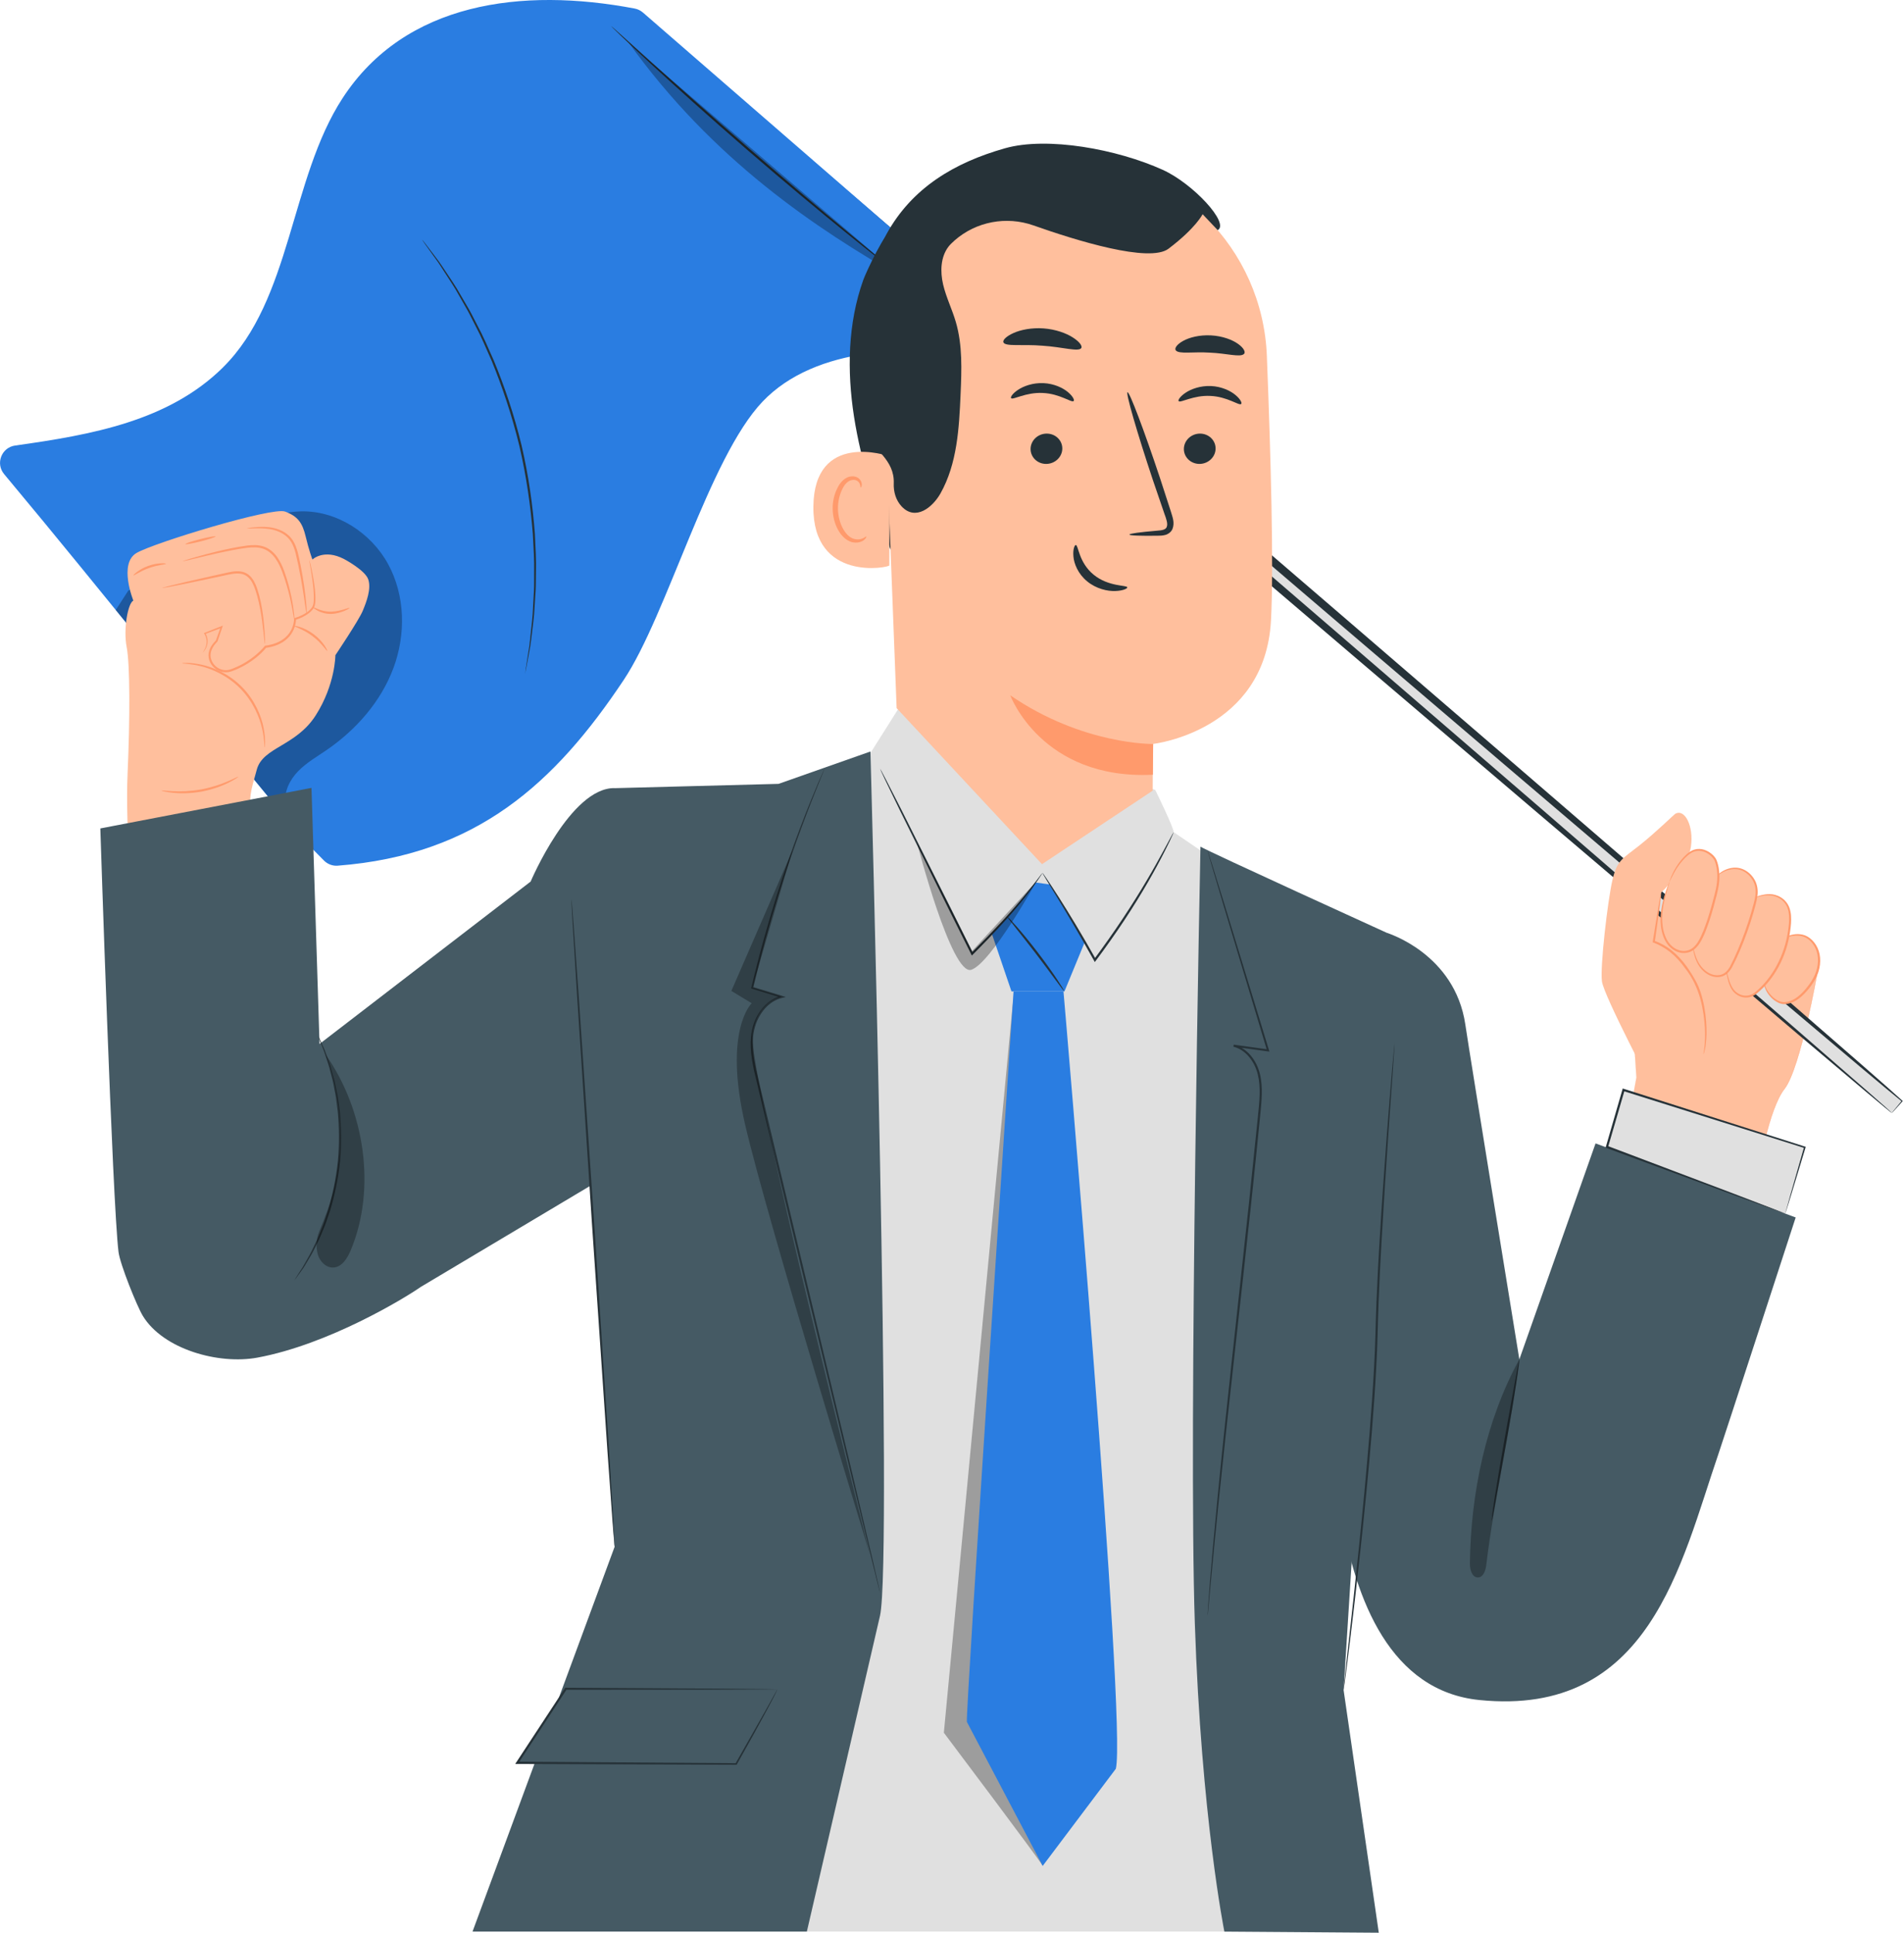 <?xml version="1.0" encoding="UTF-8"?> <svg xmlns="http://www.w3.org/2000/svg" width="133" height="135" viewBox="0 0 133 135" fill="none"><path d="M70.787 69.36C70.787 69.402 71.582 69.423 72.557 69.405C73.534 69.387 74.326 69.336 74.326 69.293C74.326 69.251 73.534 69.23 72.554 69.248C71.576 69.266 70.784 69.317 70.787 69.36Z" fill="#263238"></path><path d="M126.939 67.991C126.939 67.991 125.764 74.649 124.651 76.06C123.537 77.475 122.814 81.879 122.814 81.879L113.7 78.605L114.31 75.264L113.755 66.834C113.755 66.834 116.872 61.639 116.753 61.818C116.632 61.993 126.936 67.991 126.936 67.991H126.939Z" fill="#FFBF9D"></path><path d="M122.821 81.892V81.883C122.83 81.837 123.555 77.463 124.657 76.067C125.234 75.334 125.825 73.177 126.22 71.499C126.648 69.678 126.945 68.009 126.945 67.994V67.988H126.942C126.918 67.973 124.362 66.486 121.843 64.989C117.439 62.375 116.766 61.885 116.763 61.827C116.763 61.827 116.763 61.818 116.763 61.815C116.757 61.812 116.754 61.815 116.75 61.821C116.75 61.821 116.75 61.824 116.75 61.827C116.617 62.072 113.785 66.789 113.755 66.837V66.84L114.31 75.27L113.697 78.617H113.703L122.827 81.898L122.821 81.892ZM126.93 67.994C126.891 68.212 125.731 74.676 124.642 76.058C124.065 76.791 123.598 78.332 123.303 79.502C123.003 80.704 122.824 81.764 122.805 81.874L113.706 78.605L114.316 75.27L113.761 66.84C113.794 66.783 114.535 65.55 115.263 64.332C115.7 63.605 116.046 63.023 116.295 62.605C116.444 62.357 116.556 62.166 116.635 62.036C116.702 61.924 116.735 61.866 116.75 61.839C117.042 62.239 126.457 67.722 126.927 67.997L126.93 67.994Z" fill="#FF9A6C"></path><path d="M96.922 65.18C96.922 65.18 101.63 66.621 102.358 71.568C102.695 73.855 106.131 94.953 106.131 94.953L111.454 79.868L125.434 85.041C125.434 85.041 120.344 100.671 120.028 101.589C117.412 109.21 115.236 119.948 103.344 118.749C90.974 117.504 93.298 93.517 93.298 93.517L96.925 65.18H96.922Z" fill="#455A64"></path><path d="M48.685 4.72L132.868 76.909L132.15 77.743L47.967 5.554L48.685 4.72Z" fill="#E0E0E0"></path><path d="M132.151 77.744C132.151 77.744 132.114 77.702 132.041 77.635C131.968 77.569 131.859 77.469 131.717 77.341C131.428 77.087 131 76.711 130.442 76.218C129.322 75.242 127.671 73.806 125.546 71.959C121.3 68.287 115.157 62.974 107.56 56.404C92.376 43.294 71.418 25.238 48.179 5.313L48.212 5.77C48.437 5.51 48.683 5.225 48.925 4.94H48.929L48.47 4.971C92.594 42.804 128.942 73.8 132.846 76.935V76.89C132.554 77.238 132.381 77.447 132.281 77.572C132.178 77.699 132.151 77.738 132.151 77.744C132.151 77.75 132.181 77.72 132.287 77.605C132.396 77.484 132.582 77.278 132.891 76.932L132.912 76.908L132.888 76.887C129.197 73.507 93.016 42.313 48.895 4.48L48.649 4.268L48.437 4.513H48.434C48.188 4.801 47.945 5.086 47.721 5.346L47.508 5.592L47.754 5.804C71.091 25.817 92.227 43.855 107.49 56.853C115.118 63.338 121.285 68.581 125.549 72.207C127.677 74.003 129.328 75.4 130.448 76.345C131.006 76.811 131.431 77.166 131.72 77.405C132.005 77.641 132.151 77.756 132.151 77.744Z" fill="#263238"></path><path d="M117.009 56.853C116.921 56.907 115.691 58.122 114.508 59.061C113.324 59.997 112.957 60.07 112.629 61.493C112.301 62.917 111.764 67.521 111.9 68.548C112.037 69.578 115.561 76.254 115.561 76.254C115.561 76.254 118.918 77.478 119.148 73.031C119.379 68.581 115.518 65.773 115.518 65.773L116.034 62.351C116.034 62.351 117.904 60.569 118.116 59.14C118.326 57.713 117.682 56.441 117.009 56.853Z" fill="#FFBF9D"></path><path d="M124.466 65.598C125.931 64.859 126.593 65.667 126.848 66.14C127.103 66.612 127.127 67.209 126.991 67.718C126.857 68.227 126.578 68.66 126.271 69.042C125.847 69.569 125.312 70.032 124.681 70.078C124.05 70.12 123.285 69.333 123.206 68.581" fill="#FFBF9D"></path><path d="M123.206 68.579C123.206 68.579 123.2 68.615 123.206 68.681C123.212 68.748 123.23 68.848 123.276 68.972C123.361 69.215 123.549 69.563 123.919 69.857C124.107 69.993 124.344 70.138 124.642 70.138C124.927 70.135 125.221 70.032 125.485 69.869C125.752 69.702 125.992 69.478 126.211 69.227C126.429 68.975 126.639 68.697 126.809 68.382C127.152 67.755 127.24 67.019 127.042 66.419C126.845 65.822 126.381 65.383 125.907 65.286C125.434 65.183 125.054 65.319 124.818 65.41C124.696 65.453 124.608 65.507 124.551 65.537C124.49 65.571 124.463 65.589 124.463 65.595C124.469 65.607 124.599 65.546 124.839 65.468C125.076 65.395 125.449 65.286 125.88 65.395C126.308 65.495 126.727 65.907 126.903 66.461C127.079 67.022 126.994 67.706 126.669 68.306C126.508 68.606 126.305 68.878 126.095 69.124C125.883 69.369 125.655 69.584 125.41 69.742C125.164 69.899 124.894 69.996 124.642 70.005C124.393 70.011 124.165 69.89 123.986 69.766C123.628 69.499 123.431 69.175 123.33 68.948C123.23 68.715 123.218 68.572 123.203 68.575L123.206 68.579Z" fill="#FF9A6C"></path><path d="M122.547 62.699C122.951 62.563 123.37 62.454 123.795 62.514C124.22 62.575 124.657 62.838 124.872 63.287C125.058 63.668 125.061 64.123 125.027 64.544C124.872 66.498 123.971 68.297 122.632 69.372C122.25 69.678 121.731 69.705 121.318 69.402C121.051 69.205 120.79 68.927 120.584 67.751" fill="#FFBF9D"></path><path d="M120.584 67.755C120.584 67.755 120.584 67.8 120.593 67.885C120.602 67.97 120.623 68.094 120.657 68.251C120.69 68.409 120.736 68.603 120.824 68.821C120.906 69.033 121.048 69.287 121.297 69.457C121.537 69.636 121.892 69.739 122.244 69.645C122.417 69.599 122.59 69.508 122.73 69.384C122.872 69.269 123.012 69.142 123.148 69.009C123.695 68.463 124.18 67.751 124.526 66.934C124.878 66.116 125.048 65.277 125.106 64.51C125.133 64.129 125.118 63.747 124.997 63.414C124.878 63.078 124.639 62.823 124.381 62.672C124.123 62.517 123.85 62.46 123.616 62.457C123.379 62.454 123.182 62.493 123.024 62.532C122.866 62.572 122.748 62.614 122.669 62.645C122.59 62.675 122.548 62.696 122.551 62.699C122.554 62.711 122.727 62.654 123.039 62.59C123.343 62.532 123.844 62.46 124.326 62.763C124.56 62.911 124.772 63.144 124.875 63.453C124.982 63.762 124.991 64.123 124.963 64.495C124.9 65.246 124.73 66.067 124.384 66.867C124.044 67.667 123.573 68.363 123.045 68.903C122.912 69.036 122.778 69.16 122.642 69.275C122.511 69.393 122.365 69.472 122.211 69.514C121.901 69.602 121.585 69.52 121.364 69.363C121.13 69.209 120.997 68.987 120.906 68.784C120.814 68.579 120.76 68.391 120.717 68.236C120.635 67.927 120.599 67.751 120.587 67.755H120.584Z" fill="#FF9A6C"></path><path d="M119.886 61.215C120.326 60.809 120.899 60.563 121.473 60.682C122.047 60.8 122.59 61.339 122.69 62.017C122.751 62.42 122.657 62.817 122.557 63.196C122.186 64.589 121.698 65.928 121.097 67.188C120.948 67.497 120.787 67.815 120.532 68.003C120.125 68.309 119.549 68.209 119.124 67.873C118.699 67.536 118.411 67.049 118.235 66.058" fill="#FFBF9D"></path><path d="M118.238 66.058C118.238 66.058 118.238 66.107 118.247 66.198C118.259 66.288 118.283 66.422 118.323 66.591C118.365 66.761 118.423 66.967 118.529 67.194C118.635 67.421 118.796 67.667 119.039 67.876C119.279 68.082 119.612 68.26 120.004 68.251C120.198 68.248 120.399 68.185 120.568 68.063C120.738 67.939 120.866 67.77 120.972 67.588C121.364 66.855 121.713 66.025 122.034 65.131C122.195 64.686 122.335 64.244 122.462 63.814C122.581 63.383 122.711 62.972 122.763 62.553C122.817 62.136 122.733 61.712 122.529 61.393C122.329 61.072 122.047 60.839 121.749 60.715C121.449 60.588 121.145 60.588 120.899 60.636C120.65 60.685 120.453 60.782 120.301 60.872C120.153 60.963 120.046 61.051 119.98 61.115C119.913 61.178 119.883 61.215 119.886 61.218C119.895 61.23 120.034 61.09 120.335 60.927C120.487 60.848 120.681 60.763 120.918 60.724C121.151 60.685 121.437 60.697 121.707 60.818C121.977 60.939 122.238 61.16 122.42 61.463C122.602 61.763 122.678 62.145 122.62 62.541C122.569 62.935 122.435 63.35 122.317 63.774C122.189 64.201 122.05 64.638 121.889 65.08C121.57 65.964 121.221 66.8 120.848 67.515C120.748 67.688 120.632 67.842 120.49 67.951C120.344 68.057 120.174 68.115 120.001 68.121C119.655 68.136 119.339 67.982 119.112 67.791C118.641 67.403 118.483 66.897 118.38 66.576C118.283 66.246 118.247 66.055 118.235 66.058H118.238Z" fill="#FF9A6C"></path><path d="M116.62 61.605C116.362 62.308 116.14 63.041 116.068 63.799C115.998 64.556 116.116 65.362 116.532 65.916C116.948 66.47 117.694 66.697 118.247 66.304C118.59 66.058 118.811 65.628 118.993 65.201C119.33 64.398 119.57 63.55 119.792 62.696C119.904 62.263 120.016 61.821 120.028 61.372C120.04 60.924 119.998 60.497 119.837 60.106C119.673 59.703 118.814 59.016 118.022 59.585C118.022 59.585 117.142 60.185 116.62 61.608V61.605Z" fill="#FFBF9D"></path><path d="M116.62 61.605C116.62 61.605 116.717 61.375 116.929 60.985C117.036 60.791 117.178 60.557 117.373 60.309C117.567 60.067 117.807 59.782 118.134 59.579C118.459 59.37 118.93 59.376 119.309 59.631C119.494 59.752 119.679 59.921 119.773 60.124C119.864 60.349 119.919 60.597 119.943 60.854C119.995 61.372 119.922 61.917 119.773 62.469C119.631 63.023 119.476 63.599 119.288 64.177C119.093 64.75 118.899 65.319 118.605 65.798C118.456 66.031 118.265 66.237 118.028 66.34C117.791 66.446 117.524 66.452 117.288 66.373C116.796 66.225 116.477 65.801 116.316 65.377C116.149 64.95 116.107 64.51 116.107 64.117C116.125 63.326 116.307 62.696 116.426 62.269C116.486 62.069 116.535 61.905 116.574 61.778C116.608 61.666 116.626 61.605 116.62 61.602C116.614 61.602 116.589 61.657 116.544 61.766C116.498 61.875 116.438 62.039 116.365 62.251C116.228 62.675 116.028 63.302 115.995 64.114C115.985 64.516 116.022 64.968 116.192 65.422C116.277 65.649 116.398 65.871 116.571 66.07C116.747 66.264 116.975 66.428 117.242 66.51C117.506 66.597 117.816 66.594 118.089 66.473C118.365 66.352 118.574 66.122 118.735 65.876C119.048 65.371 119.239 64.801 119.436 64.223C119.625 63.638 119.779 63.062 119.922 62.502C119.992 62.22 120.053 61.942 120.083 61.66C120.113 61.378 120.11 61.103 120.083 60.833C120.056 60.563 119.998 60.303 119.898 60.064C119.779 59.812 119.582 59.643 119.376 59.512C119.169 59.382 118.933 59.303 118.702 59.3C118.471 59.294 118.25 59.364 118.074 59.476C117.725 59.706 117.494 59.994 117.3 60.248C117.108 60.506 116.972 60.748 116.872 60.948C116.772 61.148 116.708 61.312 116.668 61.424C116.629 61.536 116.611 61.593 116.617 61.596L116.62 61.605Z" fill="#FF9A6C"></path><path d="M116.034 62.351C116.034 62.351 116.007 62.435 115.976 62.596C115.943 62.781 115.901 63.011 115.852 63.293C115.749 63.92 115.612 64.765 115.451 65.764L115.442 65.819L115.497 65.84C115.895 65.989 116.301 66.21 116.675 66.513C117.051 66.812 117.391 67.191 117.697 67.615C118.805 69.012 119.012 70.653 119.09 71.783C119.121 72.356 119.097 72.819 119.06 73.14C119.027 73.458 118.975 73.631 118.993 73.634C118.999 73.634 119.015 73.595 119.039 73.513C119.066 73.431 119.093 73.31 119.124 73.149C119.178 72.828 119.221 72.359 119.203 71.78C119.182 71.202 119.112 70.511 118.924 69.763C118.826 69.39 118.705 69.002 118.508 68.624C118.31 68.254 118.086 67.885 117.828 67.521C117.515 67.088 117.163 66.7 116.775 66.391C116.386 66.079 115.961 65.855 115.549 65.707L115.594 65.783C115.734 64.78 115.852 63.932 115.94 63.302C115.973 63.02 116.004 62.787 116.025 62.599C116.043 62.435 116.049 62.348 116.04 62.348L116.034 62.351Z" fill="#FF9A6C"></path><path d="M104.194 106.242C104.194 106.242 104.24 106.087 104.298 105.803C104.355 105.488 104.431 105.085 104.522 104.597C104.71 103.549 104.962 102.153 105.242 100.611C105.518 99.054 105.758 97.642 105.915 96.615C105.994 96.103 106.055 95.689 106.091 95.401C106.128 95.113 106.143 94.952 106.134 94.952C106.122 94.952 106.088 95.107 106.031 95.392C105.973 95.707 105.897 96.109 105.806 96.597C105.618 97.645 105.366 99.042 105.087 100.583C104.811 102.14 104.571 103.552 104.413 104.579C104.334 105.091 104.273 105.506 104.237 105.793C104.201 106.081 104.185 106.242 104.194 106.242Z" fill="#263238"></path><path d="M124.708 84.772L126.074 80.14L113.412 76.13L112.252 80.116L124.708 84.772Z" fill="#E0E0E0"></path><path d="M124.709 84.772C124.709 84.772 124.687 84.76 124.645 84.742C124.596 84.723 124.536 84.699 124.463 84.669C124.293 84.602 124.059 84.511 123.762 84.396C123.142 84.16 122.262 83.824 121.161 83.4C118.945 82.561 115.846 81.388 112.28 80.04L112.325 80.134C112.693 78.871 113.084 77.532 113.485 76.151L113.385 76.206C113.485 76.236 113.591 76.272 113.7 76.306C118.584 77.841 122.982 79.226 126.056 80.192L126.02 80.125C125.613 81.558 125.282 82.709 125.051 83.515C124.942 83.909 124.854 84.218 124.794 84.442C124.766 84.542 124.745 84.623 124.727 84.684C124.712 84.739 124.705 84.769 124.705 84.772C124.705 84.772 124.715 84.751 124.733 84.699C124.751 84.639 124.775 84.563 124.806 84.469C124.872 84.251 124.967 83.948 125.085 83.563C125.331 82.754 125.683 81.594 126.12 80.159L126.135 80.107L126.083 80.092C123.015 79.114 118.62 77.711 113.743 76.157C113.633 76.124 113.527 76.088 113.427 76.057L113.351 76.033L113.33 76.112C112.929 77.493 112.541 78.835 112.177 80.098L112.158 80.168L112.225 80.192C115.822 81.522 118.948 82.676 121.182 83.503C122.28 83.906 123.164 84.227 123.78 84.451C124.074 84.557 124.305 84.639 124.472 84.699C124.545 84.723 124.602 84.745 124.648 84.76C124.687 84.772 124.705 84.778 124.705 84.778L124.709 84.772Z" fill="#263238"></path><g opacity="0.3"><path d="M106.131 94.95C103.791 99.217 102.732 104.337 102.677 109.201C102.671 109.625 102.817 110.195 103.241 110.186C103.624 110.177 103.776 109.692 103.821 109.313C104.367 104.721 105.588 99.545 106.131 94.953" fill="black"></path></g><path d="M15.564 25.674C20.368 20.943 20.256 12.501 23.931 6.855C28.302 0.145 36.466 -0.9 44.336 0.597C44.549 0.636 44.749 0.736 44.913 0.878L70.432 23.036C71.394 23.872 70.599 25.432 69.355 25.153C63.864 23.939 56.941 24.187 53.263 28.058C49.52 31.996 46.604 42.937 43.572 47.49C38.761 54.711 33.289 59.721 23.585 60.469C23.227 60.497 22.878 60.36 22.626 60.106L21.516 58.982C21.491 58.958 21.47 58.934 21.449 58.907C14.04 50.104 7.585 41.853 0.288 33.117C-0.328 32.381 0.106 31.254 1.059 31.121C6.392 30.372 11.767 29.418 15.567 25.674H15.564Z" fill="#2A7DE1"></path><path d="M36.679 47.029C36.679 47.029 36.688 47.002 36.7 46.951C36.712 46.887 36.73 46.808 36.749 46.711C36.791 46.49 36.849 46.181 36.922 45.794C36.958 45.594 36.997 45.37 37.043 45.127C37.082 44.882 37.107 44.615 37.146 44.331C37.21 43.758 37.313 43.107 37.343 42.38C37.368 42.016 37.392 41.638 37.416 41.241C37.438 40.844 37.428 40.432 37.438 40.005C37.465 39.151 37.407 38.239 37.362 37.279C37.219 35.361 36.934 33.262 36.43 31.099C35.908 28.94 35.219 26.938 34.484 25.16C34.093 24.281 33.735 23.439 33.325 22.688C33.125 22.309 32.949 21.937 32.751 21.591C32.551 21.249 32.36 20.919 32.175 20.607C31.823 19.971 31.437 19.434 31.122 18.953C30.961 18.714 30.815 18.486 30.672 18.287C30.524 18.09 30.387 17.911 30.266 17.747C30.026 17.432 29.835 17.184 29.698 17.002C29.637 16.923 29.586 16.863 29.546 16.811C29.513 16.769 29.492 16.748 29.492 16.751C29.492 16.751 29.504 16.778 29.534 16.823C29.571 16.875 29.616 16.942 29.674 17.023C29.804 17.208 29.986 17.463 30.217 17.784C30.335 17.95 30.469 18.132 30.612 18.332C30.751 18.535 30.891 18.765 31.049 19.004C31.355 19.492 31.735 20.028 32.081 20.667C32.26 20.982 32.451 21.313 32.645 21.655C32.839 22 33.012 22.373 33.21 22.751C33.613 23.503 33.962 24.345 34.351 25.22C35.073 26.992 35.756 28.991 36.278 31.142C36.779 33.296 37.067 35.386 37.219 37.294C37.268 38.251 37.331 39.16 37.31 40.011C37.304 40.438 37.319 40.847 37.298 41.244C37.277 41.638 37.255 42.016 37.237 42.38C37.216 43.104 37.119 43.755 37.064 44.328C37.031 44.612 37.01 44.882 36.976 45.124C36.937 45.367 36.9 45.588 36.87 45.791C36.809 46.181 36.761 46.49 36.727 46.714C36.715 46.811 36.703 46.893 36.694 46.957C36.688 47.011 36.685 47.038 36.688 47.038L36.679 47.029Z" fill="#263238"></path><g opacity="0.3"><path d="M8.953 41.259C11.151 40.059 13.348 38.86 15.546 37.66C17.257 36.727 19.051 35.77 21 35.719C23.5 35.652 25.91 37.206 27.109 39.399C28.308 41.592 28.357 44.315 27.485 46.657C26.614 48.998 24.887 50.967 22.827 52.382C22.138 52.854 21.406 53.275 20.823 53.872C20.244 54.469 19.825 55.296 19.953 56.12L19.339 56.389L8.085 42.613L8.956 41.262L8.953 41.259Z" fill="black"></path></g><path d="M42.685 1.817C42.685 1.817 42.743 1.887 42.864 2.005C42.998 2.132 43.177 2.308 43.401 2.526C43.872 2.974 44.555 3.62 45.411 4.407C47.117 5.985 49.499 8.133 52.179 10.453C54.862 12.774 57.33 14.824 59.135 16.284C60.037 17.014 60.774 17.602 61.284 18.002C61.533 18.193 61.73 18.347 61.876 18.459C62.013 18.562 62.086 18.614 62.089 18.611C62.092 18.608 62.025 18.547 61.894 18.435C61.752 18.317 61.56 18.156 61.321 17.953C60.808 17.529 60.088 16.933 59.202 16.196C57.414 14.712 54.956 12.649 52.276 10.332C49.596 8.012 47.205 5.876 45.48 4.322C44.628 3.553 43.933 2.926 43.438 2.478C43.204 2.269 43.019 2.102 42.88 1.981C42.752 1.869 42.682 1.811 42.676 1.814L42.685 1.817Z" fill="#263238"></path><g opacity="0.3"><path d="M45.01 3.953L63.069 19.435C57.044 15.993 49.787 11.183 43.884 2.932C43.975 3.032 44.919 3.856 45.01 3.956V3.953Z" fill="black"></path></g><path d="M53.232 86.417L60.122 53.678L62.814 49.413L80.697 55.178C80.697 55.178 81.99 57.813 81.987 58.128L88.858 62.817L86.039 98.909L88.47 110.034L87.526 134.921H49.02L53.226 86.417H53.232Z" fill="#E0E0E0"></path><path d="M83.853 59.137C84.305 59.437 97.183 65.301 97.183 65.301L93.854 118.049L96.312 135.003L85.526 134.924C85.526 134.924 83.914 126.921 83.462 113.388C83.01 99.857 83.856 59.137 83.856 59.137H83.853Z" fill="#455A64"></path><path d="M60.802 52.491C60.802 52.491 62.371 108.962 61.469 112.873C60.565 116.783 56.361 134.924 56.361 134.924H33.007L42.934 108.041L41.098 80.995L42.934 55.054L54.383 54.754L60.799 52.494L60.802 52.491Z" fill="#455A64"></path><path d="M97.423 72.865C97.423 72.865 97.414 72.904 97.405 72.98C97.396 73.064 97.384 73.177 97.368 73.322C97.341 73.631 97.302 74.073 97.25 74.636C97.15 75.778 97.013 77.432 96.859 79.48C96.704 81.525 96.531 83.963 96.367 86.668C96.288 88.022 96.209 89.443 96.151 90.918C96.088 92.393 96.079 93.92 95.984 95.483C95.817 98.606 95.553 101.577 95.302 104.276C95.047 106.975 94.792 109.404 94.57 111.443C94.346 113.475 94.163 115.123 94.036 116.271C93.975 116.835 93.924 117.274 93.89 117.583C93.875 117.728 93.863 117.84 93.857 117.925C93.851 118.001 93.848 118.043 93.851 118.043C93.851 118.043 93.86 118.004 93.872 117.928C93.884 117.843 93.902 117.731 93.921 117.589C93.963 117.28 94.021 116.841 94.094 116.28C94.239 115.141 94.443 113.497 94.676 111.458C94.91 109.419 95.177 106.993 95.441 104.291C95.702 101.592 95.969 98.621 96.136 95.492C96.23 93.929 96.239 92.399 96.3 90.927C96.355 89.455 96.431 88.031 96.507 86.68C96.661 83.972 96.822 81.537 96.962 79.489C97.104 77.451 97.22 75.797 97.302 74.643C97.341 74.076 97.371 73.634 97.393 73.325C97.402 73.18 97.408 73.067 97.414 72.983C97.417 72.904 97.417 72.865 97.414 72.865H97.423Z" fill="#263238"></path><path d="M57.603 53.678C57.603 53.678 57.591 53.699 57.569 53.745C57.545 53.796 57.515 53.863 57.478 53.948C57.396 54.133 57.281 54.399 57.129 54.745C56.832 55.444 56.404 56.474 55.903 57.798C54.898 60.445 53.596 64.277 52.486 68.978L52.471 69.042L52.531 69.06C53.178 69.26 53.882 69.475 54.601 69.696L54.607 69.557C54.121 69.672 53.678 69.95 53.342 70.326C53.005 70.705 52.753 71.162 52.607 71.656C52.313 72.655 52.446 73.734 52.668 74.764C53.156 76.82 53.666 78.959 54.188 81.152C56.185 89.458 57.994 96.976 59.306 102.425C59.967 105.139 60.501 107.338 60.875 108.868C61.063 109.622 61.209 110.21 61.309 110.619C61.36 110.813 61.397 110.964 61.424 111.073C61.451 111.176 61.469 111.228 61.469 111.228C61.469 111.228 61.463 111.173 61.439 111.07C61.415 110.961 61.382 110.81 61.339 110.613C61.245 110.204 61.108 109.613 60.932 108.856C60.571 107.326 60.052 105.121 59.412 102.401C58.113 96.949 56.319 89.427 54.34 81.119C53.818 78.926 53.308 76.79 52.816 74.733C52.595 73.713 52.464 72.658 52.747 71.701C52.886 71.226 53.129 70.787 53.448 70.429C53.77 70.072 54.185 69.808 54.638 69.702L54.895 69.641L54.641 69.563C53.921 69.345 53.217 69.13 52.568 68.933L52.616 69.014C53.712 64.316 54.993 60.481 55.976 57.831C56.468 56.504 56.88 55.468 57.166 54.766C57.308 54.417 57.418 54.151 57.493 53.963C57.527 53.875 57.554 53.809 57.575 53.757C57.594 53.712 57.603 53.687 57.6 53.684L57.603 53.678Z" fill="#263238"></path><path d="M84.351 112.869C84.351 112.869 84.36 112.818 84.372 112.721C84.381 112.615 84.396 112.473 84.415 112.285C84.451 111.894 84.503 111.331 84.569 110.607C84.706 109.15 84.906 107.042 85.176 104.44C85.708 99.233 86.533 92.051 87.392 84.111C87.617 81.991 87.832 79.925 88.026 77.938C88.121 76.951 88.242 75.951 88.005 75.003C87.887 74.53 87.668 74.088 87.362 73.725C87.055 73.361 86.645 73.079 86.187 72.971L86.16 73.113C86.991 73.225 87.79 73.334 88.567 73.44L88.673 73.455L88.642 73.352C87.365 69.175 86.302 65.689 85.553 63.238C85.176 62.023 84.879 61.066 84.676 60.406C84.573 60.085 84.493 59.836 84.439 59.661C84.412 59.582 84.39 59.518 84.375 59.47C84.36 59.428 84.351 59.406 84.351 59.406C84.351 59.406 84.354 59.431 84.366 59.473C84.378 59.521 84.396 59.585 84.418 59.667C84.469 59.842 84.542 60.094 84.633 60.418C84.83 61.081 85.113 62.042 85.474 63.262C86.208 65.716 87.255 69.208 88.509 73.391L88.585 73.304C87.811 73.198 87.01 73.086 86.181 72.971L86.154 73.113C86.579 73.213 86.958 73.476 87.249 73.822C87.541 74.167 87.747 74.591 87.859 75.042C88.087 75.957 87.972 76.939 87.875 77.929C87.671 79.913 87.456 81.979 87.237 84.099C86.378 92.038 85.571 99.224 85.067 104.434C84.812 107.039 84.627 109.147 84.509 110.607C84.454 111.331 84.412 111.897 84.384 112.288C84.372 112.476 84.363 112.621 84.357 112.724C84.351 112.824 84.354 112.873 84.354 112.873L84.351 112.869Z" fill="#263238"></path><path d="M75.774 65.804L74.356 69.248H70.654L69.297 65.261L72.341 61.645L73.334 61.781L75.774 65.804Z" fill="#2A7DE1"></path><path d="M72.818 60.975C72.818 60.975 72.836 61.021 72.882 61.099C72.936 61.19 73.006 61.305 73.088 61.445C73.282 61.76 73.543 62.19 73.865 62.717C74.523 63.801 75.434 65.325 76.417 67.094L76.475 67.2L76.548 67.103C76.876 66.661 77.213 66.204 77.546 65.728C78.955 63.741 80.09 61.848 80.843 60.442C81.222 59.742 81.507 59.164 81.704 58.761C81.793 58.573 81.865 58.419 81.92 58.294C81.969 58.188 81.99 58.131 81.987 58.128C81.981 58.128 81.95 58.179 81.893 58.279C81.829 58.398 81.75 58.546 81.65 58.731C81.437 59.121 81.137 59.691 80.745 60.385C79.968 61.772 78.824 63.653 77.419 65.634C77.085 66.11 76.748 66.567 76.424 67.009L76.554 67.018C75.564 65.252 74.636 63.735 73.953 62.663C73.61 62.126 73.331 61.702 73.133 61.411C73.042 61.278 72.966 61.169 72.906 61.081C72.851 61.006 72.824 60.969 72.818 60.972V60.975Z" fill="#263238"></path><path d="M61.469 53.678C61.469 53.678 61.494 53.751 61.554 53.884C61.624 54.03 61.712 54.224 61.825 54.463C62.074 54.978 62.422 55.699 62.85 56.58C63.737 58.373 64.948 60.827 66.286 63.535C66.832 64.631 67.361 65.686 67.84 66.652L67.886 66.746L67.959 66.673C69.5 65.128 70.763 63.738 71.585 62.693C71.998 62.172 72.311 61.745 72.514 61.448C72.617 61.299 72.693 61.181 72.742 61.102C72.793 61.024 72.818 60.981 72.812 60.978C72.809 60.978 72.775 61.015 72.721 61.087C72.657 61.172 72.575 61.284 72.472 61.417C72.256 61.705 71.934 62.123 71.513 62.635C70.672 63.662 69.4 65.034 67.849 66.57L67.971 66.588C67.491 65.619 66.966 64.565 66.423 63.468C65.069 60.766 63.843 58.322 62.948 56.532C62.501 55.659 62.137 54.947 61.876 54.438C61.752 54.202 61.655 54.014 61.579 53.872C61.509 53.745 61.469 53.678 61.466 53.678H61.469Z" fill="#263238"></path><g opacity="0.3"><path d="M72.839 130.335C72.614 129.908 65.931 121.033 65.931 121.033L70.748 70.078L72.839 130.338V130.335Z" fill="black"></path></g><path d="M74.287 69.248C74.287 69.248 78.712 120.485 77.944 123.55L72.836 130.335L67.54 120.276C67.424 119.794 70.799 69.248 70.799 69.248H74.287Z" fill="#2A7DE1"></path><path d="M54.289 118.007C54.289 118.167 51.42 123.223 51.42 123.223L36.133 123.141L39.523 117.968L54.289 118.007Z" fill="#455A64"></path><path d="M54.288 118.007C54.288 118.007 54.267 118.004 54.222 118.001C54.167 118.001 54.1 117.998 54.015 117.995C53.821 117.995 53.551 117.989 53.205 117.983C52.483 117.977 51.448 117.967 50.149 117.952C47.514 117.937 43.817 117.916 39.523 117.889H39.483L39.462 117.922C38.406 119.53 37.259 121.281 36.069 123.093L35.99 123.214H36.136C36.181 123.214 36.23 123.214 36.281 123.214C42.23 123.235 47.599 123.256 51.423 123.271H51.457L51.472 123.244C52.376 121.633 53.096 120.33 53.581 119.424C53.824 118.973 54.009 118.619 54.131 118.376C54.191 118.255 54.234 118.161 54.261 118.098C54.288 118.028 54.291 117.995 54.291 117.998C54.279 118.022 54.267 118.049 54.246 118.092C54.21 118.158 54.161 118.249 54.1 118.361C53.964 118.607 53.773 118.952 53.527 119.394C53.014 120.297 52.282 121.587 51.372 123.19L51.42 123.162C47.596 123.135 42.227 123.099 36.278 123.056C36.23 123.056 36.178 123.056 36.133 123.056L36.199 123.177C37.386 121.363 38.53 119.612 39.587 118.001L39.523 118.034C43.796 118.031 47.475 118.028 50.097 118.025C51.402 118.019 52.446 118.016 53.172 118.013C53.524 118.01 53.8 118.007 53.997 118.007C54.085 118.007 54.158 118.004 54.213 118.004C54.261 118.004 54.288 118.004 54.288 118.001V118.007Z" fill="#263238"></path><path d="M70.356 64.026C70.338 64.041 70.566 64.329 70.933 64.792C71.3 65.255 71.807 65.895 72.356 66.609C72.906 67.324 73.388 67.982 73.74 68.46C74.092 68.936 74.311 69.23 74.329 69.218C74.347 69.205 74.159 68.89 73.831 68.397C73.504 67.903 73.03 67.233 72.481 66.516C71.931 65.798 71.409 65.168 71.018 64.722C70.626 64.277 70.371 64.013 70.356 64.029V64.026Z" fill="#263238"></path><g opacity="0.3"><path d="M72.429 61.524C72.429 61.524 69.224 67.291 67.846 67.739C66.468 68.188 64.055 58.876 64.055 58.876L67.904 66.422L72.429 61.524Z" fill="black"></path></g><g opacity="0.3"><path d="M60.802 108.695C60.802 108.695 53.587 85.178 52.049 78.556C50.51 71.934 52.51 70.078 52.51 70.078L51.087 69.217L55.357 59.406L52.549 68.996L54.619 69.629C54.619 69.629 52.992 69.751 52.568 72.138C52.143 74.524 60.799 108.695 60.799 108.695H60.802Z" fill="black"></path></g><path d="M21.825 39.081C21.825 39.081 22.626 38.312 24.041 39.054C24.041 39.054 25.519 39.832 25.728 40.484C25.938 41.135 25.61 42.019 25.334 42.677C25.061 43.334 23.428 45.766 23.428 45.766C23.428 45.766 23.428 47.811 22.056 49.965C20.684 52.121 18.38 52.182 17.943 53.739C17.506 55.296 17.348 55.762 17.603 56.831C17.858 57.901 18.295 59.733 18.295 59.733L9.314 64.313C9.314 64.313 8.741 57.861 8.911 54.054C9.081 50.246 9.087 46.427 8.847 45.191C8.607 43.958 8.929 42.141 9.314 41.95C9.314 41.95 8.264 39.357 9.545 38.621C10.826 37.888 19.021 35.404 19.907 35.731C20.793 36.058 21.121 36.506 21.352 37.473C21.582 38.439 21.822 39.081 21.822 39.081H21.825Z" fill="#FFBF9D"></path><path d="M14.168 45.587C14.168 45.587 14.271 45.5 14.383 45.276C14.492 45.063 14.599 44.648 14.341 44.221L14.322 44.288C14.659 44.161 15.054 44.016 15.497 43.849L15.424 43.779C15.318 44.073 15.206 44.397 15.081 44.739L15.096 44.715C14.966 44.848 14.841 45 14.738 45.169C14.638 45.345 14.562 45.551 14.565 45.769C14.559 46.209 14.841 46.648 15.269 46.848C15.482 46.951 15.734 46.987 15.973 46.945C16.095 46.92 16.21 46.884 16.317 46.839C16.429 46.799 16.535 46.751 16.644 46.702C17.078 46.505 17.5 46.245 17.889 45.933C18.153 45.718 18.395 45.491 18.608 45.227L18.556 45.257C19.118 45.182 19.67 44.985 20.065 44.609C20.465 44.24 20.666 43.728 20.681 43.234L20.629 43.304C20.987 43.191 21.309 43.037 21.582 42.825C21.716 42.719 21.837 42.595 21.925 42.452C22.007 42.292 22.022 42.131 22.032 41.98C22.053 41.374 21.962 40.862 21.895 40.438C21.822 40.014 21.752 39.684 21.701 39.46C21.649 39.236 21.613 39.117 21.607 39.117C21.601 39.117 21.619 39.242 21.658 39.469C21.698 39.696 21.755 40.026 21.813 40.45C21.868 40.871 21.944 41.389 21.916 41.971C21.907 42.113 21.883 42.265 21.819 42.386C21.74 42.51 21.628 42.622 21.503 42.722C21.248 42.916 20.93 43.064 20.593 43.167L20.544 43.182V43.237C20.526 43.676 20.335 44.164 19.965 44.497C19.6 44.842 19.081 45.027 18.541 45.1H18.511L18.49 45.13C18.295 45.373 18.052 45.6 17.798 45.809C17.418 46.115 17.012 46.369 16.587 46.56C16.48 46.608 16.374 46.654 16.268 46.696C16.162 46.742 16.055 46.772 15.952 46.796C15.743 46.836 15.524 46.802 15.336 46.714C14.96 46.542 14.705 46.151 14.708 45.769C14.708 45.385 14.948 45.06 15.19 44.803L15.2 44.791V44.779C15.321 44.434 15.43 44.109 15.53 43.812L15.57 43.697L15.457 43.743C15.021 43.919 14.629 44.073 14.292 44.206L14.243 44.227L14.274 44.273C14.395 44.452 14.435 44.658 14.435 44.827C14.435 45 14.389 45.145 14.344 45.257C14.246 45.478 14.159 45.581 14.171 45.587H14.168Z" fill="#FF9A6C"></path><path d="M11.315 41.071C11.315 41.071 11.473 41.059 11.752 41.008C12.058 40.947 12.456 40.868 12.929 40.777C13.436 40.671 14.022 40.55 14.671 40.414C14.999 40.344 15.342 40.272 15.7 40.193C16.055 40.117 16.423 40.023 16.787 40.072C17.154 40.111 17.436 40.365 17.606 40.671C17.779 40.977 17.873 41.316 17.968 41.635C18.144 42.274 18.238 42.867 18.308 43.367C18.374 43.867 18.417 44.273 18.447 44.555C18.48 44.836 18.502 44.991 18.511 44.991C18.523 44.991 18.52 44.833 18.508 44.552C18.493 44.27 18.471 43.861 18.417 43.355C18.362 42.852 18.28 42.249 18.107 41.598C18.016 41.274 17.925 40.929 17.74 40.599C17.646 40.435 17.527 40.275 17.37 40.15C17.212 40.023 17.012 39.944 16.811 39.917C16.401 39.863 16.022 39.969 15.67 40.044C15.315 40.123 14.972 40.199 14.644 40.272C13.998 40.42 13.412 40.553 12.908 40.668C12.438 40.78 12.046 40.874 11.743 40.95C11.466 41.02 11.318 41.062 11.321 41.074L11.315 41.071Z" fill="#FF9A6C"></path><path d="M12.747 39.205C12.747 39.205 12.908 39.184 13.193 39.117C13.506 39.042 13.913 38.945 14.398 38.827C14.908 38.706 15.515 38.566 16.195 38.436C16.535 38.372 16.893 38.309 17.263 38.263C17.631 38.221 18.022 38.206 18.383 38.33C18.744 38.454 19.033 38.718 19.242 39.014C19.455 39.314 19.6 39.645 19.722 39.963C19.959 40.608 20.125 41.208 20.244 41.713C20.362 42.222 20.435 42.637 20.484 42.925C20.532 43.213 20.556 43.373 20.569 43.373C20.578 43.373 20.575 43.21 20.547 42.919C20.517 42.628 20.462 42.207 20.356 41.692C20.25 41.177 20.095 40.572 19.861 39.914C19.743 39.587 19.594 39.245 19.373 38.927C19.154 38.612 18.839 38.321 18.438 38.181C18.037 38.045 17.625 38.063 17.248 38.109C16.869 38.157 16.514 38.227 16.171 38.294C15.488 38.43 14.884 38.584 14.377 38.718C13.87 38.854 13.463 38.972 13.181 39.057C12.902 39.142 12.747 39.196 12.75 39.205H12.747Z" fill="#FF9A6C"></path><path d="M9.32 40.193C9.351 40.229 9.788 39.896 10.416 39.675C11.044 39.448 11.594 39.429 11.594 39.381C11.6 39.342 11.023 39.287 10.364 39.526C9.706 39.76 9.293 40.166 9.32 40.193Z" fill="#FF9A6C"></path><path d="M17.254 36.912C17.254 36.912 17.376 36.921 17.597 36.912C17.816 36.906 18.131 36.888 18.52 36.918C18.902 36.949 19.367 37.036 19.792 37.306C20.004 37.439 20.195 37.621 20.335 37.851C20.478 38.081 20.575 38.351 20.648 38.636C20.927 39.79 21.103 40.856 21.221 41.629C21.273 41.989 21.318 42.295 21.355 42.543C21.385 42.758 21.406 42.88 21.419 42.88C21.428 42.88 21.428 42.758 21.419 42.537C21.406 42.319 21.379 42.001 21.334 41.613C21.242 40.835 21.082 39.763 20.802 38.596C20.727 38.306 20.623 38.018 20.468 37.77C20.314 37.518 20.098 37.321 19.871 37.182C19.409 36.9 18.921 36.825 18.529 36.806C18.131 36.791 17.813 36.825 17.597 36.849C17.379 36.876 17.26 36.897 17.26 36.906L17.254 36.912Z" fill="#FF9A6C"></path><path d="M12.947 38.006C12.96 38.048 13.439 37.963 14.022 37.815C14.604 37.666 15.066 37.512 15.057 37.47C15.045 37.427 14.565 37.512 13.982 37.66C13.4 37.809 12.938 37.963 12.947 38.006Z" fill="#FF9A6C"></path><path d="M20.559 43.728C20.544 43.773 21.191 43.949 21.831 44.437C22.478 44.918 22.817 45.494 22.86 45.467C22.896 45.454 22.602 44.818 21.925 44.312C21.255 43.8 20.559 43.691 20.559 43.728Z" fill="#FF9A6C"></path><path d="M21.871 42.419C21.861 42.434 21.971 42.54 22.189 42.658C22.405 42.777 22.745 42.892 23.13 42.883C23.516 42.874 23.843 42.761 24.068 42.668C24.293 42.568 24.42 42.486 24.411 42.468C24.393 42.41 23.843 42.698 23.127 42.725C22.405 42.74 21.895 42.368 21.871 42.419Z" fill="#FF9A6C"></path><path d="M12.723 46.33C12.723 46.363 13.242 46.339 14.043 46.539C14.838 46.733 15.916 47.208 16.796 48.105C17.676 49.004 18.128 50.089 18.307 50.885C18.493 51.688 18.456 52.209 18.489 52.206C18.499 52.206 18.514 52.079 18.517 51.846C18.517 51.612 18.496 51.273 18.417 50.861C18.265 50.043 17.816 48.919 16.908 47.993C16.001 47.069 14.884 46.599 14.067 46.427C13.658 46.339 13.318 46.308 13.084 46.305C12.85 46.302 12.72 46.315 12.723 46.324V46.33Z" fill="#FF9A6C"></path><path d="M11.278 55.22C11.275 55.238 11.579 55.323 12.082 55.377C12.586 55.432 13.297 55.432 14.064 55.296C14.829 55.156 15.494 54.905 15.949 54.681C16.404 54.454 16.659 54.266 16.647 54.254C16.635 54.233 16.362 54.384 15.901 54.581C15.442 54.778 14.787 55.008 14.034 55.144C13.284 55.278 12.589 55.296 12.089 55.268C11.588 55.244 11.278 55.196 11.275 55.223L11.278 55.22Z" fill="#FF9A6C"></path><path d="M22.323 72.919L37.067 61.578C37.067 61.578 39.853 54.999 42.934 55.05V81.815L29.389 89.894C28.241 90.697 22.945 93.913 17.98 94.831C15.281 95.331 11.4 94.256 9.976 91.914C9.566 91.239 8.386 88.31 8.279 87.452C7.852 84.023 7.008 57.867 7.008 57.867L21.758 55.035L22.32 72.919H22.323Z" fill="#455A64"></path><path d="M20.566 89.421C20.566 89.421 20.608 89.376 20.681 89.279C20.76 89.167 20.863 89.028 20.987 88.855C21.054 88.761 21.127 88.658 21.206 88.546C21.282 88.431 21.355 88.298 21.44 88.161C21.601 87.883 21.804 87.574 21.977 87.204C22.068 87.022 22.165 86.832 22.262 86.632C22.359 86.432 22.441 86.214 22.535 85.996C22.733 85.559 22.887 85.069 23.06 84.56C23.37 83.527 23.625 82.367 23.752 81.128C23.865 79.886 23.837 78.698 23.734 77.626C23.661 77.093 23.607 76.581 23.497 76.115C23.446 75.881 23.409 75.651 23.352 75.436C23.294 75.221 23.236 75.015 23.182 74.821C23.085 74.424 22.945 74.082 22.839 73.776C22.784 73.625 22.736 73.482 22.684 73.352C22.629 73.228 22.578 73.113 22.529 73.007C22.441 72.813 22.368 72.656 22.311 72.531C22.259 72.422 22.229 72.368 22.226 72.371C22.22 72.371 22.241 72.434 22.283 72.546C22.332 72.674 22.396 72.834 22.475 73.034C22.517 73.14 22.566 73.258 22.614 73.382C22.663 73.513 22.705 73.655 22.757 73.806C22.854 74.112 22.985 74.455 23.076 74.852C23.127 75.048 23.179 75.254 23.236 75.466C23.291 75.681 23.324 75.909 23.37 76.142C23.473 76.605 23.525 77.114 23.591 77.644C23.689 78.708 23.71 79.886 23.598 81.116C23.47 82.343 23.221 83.496 22.924 84.52C22.757 85.026 22.608 85.514 22.417 85.95C22.326 86.168 22.25 86.386 22.156 86.586C22.062 86.786 21.968 86.977 21.88 87.159C21.716 87.528 21.522 87.84 21.367 88.122C21.288 88.261 21.218 88.395 21.145 88.513C21.072 88.628 21.003 88.731 20.939 88.828C20.823 89.006 20.732 89.155 20.66 89.27C20.596 89.373 20.566 89.427 20.572 89.43L20.566 89.421Z" fill="#263238"></path><path d="M39.917 62.817C39.917 62.817 39.917 62.856 39.917 62.935C39.92 63.02 39.926 63.135 39.932 63.277C39.951 63.586 39.975 64.032 40.005 64.595C40.075 65.749 40.178 67.403 40.303 69.442C40.57 73.54 40.94 79.189 41.347 85.429C41.772 91.669 42.157 97.318 42.436 101.416C42.582 103.455 42.703 105.109 42.785 106.26C42.831 106.823 42.864 107.266 42.889 107.578C42.901 107.723 42.913 107.835 42.919 107.92C42.928 107.996 42.931 108.035 42.934 108.035C42.937 108.035 42.934 107.996 42.934 107.917C42.931 107.832 42.925 107.717 42.919 107.575C42.901 107.266 42.877 106.82 42.846 106.257C42.776 105.103 42.673 103.449 42.549 101.41C42.282 97.312 41.911 91.66 41.505 85.42C41.08 79.18 40.694 73.534 40.415 69.435C40.269 67.397 40.148 65.743 40.066 64.592C40.02 64.028 39.987 63.586 39.963 63.274C39.951 63.129 39.939 63.017 39.932 62.932C39.923 62.856 39.92 62.817 39.917 62.817Z" fill="#263238"></path><g opacity="0.3"><path d="M22.28 86.059C23.194 83.866 23.416 82.972 23.692 80.891C23.968 78.808 23.579 75.642 22.772 73.7C25.461 77.541 26.308 83.012 24.499 87.334C24.268 87.886 23.895 88.498 23.3 88.537C22.778 88.57 22.329 88.11 22.195 87.607C22.062 87.104 22.083 86.544 22.283 86.062L22.28 86.059Z" fill="black"></path></g><path d="M62.207 38.406C61.172 35.355 60.149 32.278 59.654 29.094C59.16 25.911 59.217 22.585 60.304 19.55C60.468 19.089 61.885 15.999 62.371 16.042C62.72 16.072 61.858 18.947 62.04 19.247C63.755 22.106 64.256 25.562 64.028 28.885C63.8 32.208 63.145 35.204 62.207 38.403" fill="#263238"></path><path d="M73.877 10.968L74.627 10.999C82.163 11.31 88.2 17.341 88.494 24.863C88.77 31.86 88.983 39.596 88.782 43.337C88.366 51.079 80.551 51.964 80.551 51.964C80.533 51.964 80.518 55.229 80.518 55.229L72.787 60.364L62.632 49.465L61.737 26.117C61.375 18.044 65.779 11.105 73.874 10.968H73.877Z" fill="#FFBF9D"></path><path d="M80.551 51.967C80.551 51.967 75.646 52.052 70.569 48.568C70.569 48.568 72.76 54.493 80.533 54.115L80.551 51.967Z" fill="#FF9A6C"></path><path d="M84.913 31.333C84.909 31.917 84.409 32.396 83.799 32.405C83.189 32.411 82.694 31.945 82.697 31.36C82.7 30.775 83.201 30.294 83.811 30.288C84.424 30.282 84.916 30.748 84.913 31.333Z" fill="#263238"></path><path d="M86.7 28.219C86.557 28.358 85.744 27.704 84.548 27.656C83.358 27.592 82.457 28.168 82.333 28.019C82.272 27.953 82.424 27.698 82.815 27.434C83.201 27.174 83.853 26.932 84.597 26.965C85.34 27.001 85.953 27.298 86.302 27.592C86.658 27.889 86.77 28.155 86.7 28.216V28.219Z" fill="#263238"></path><path d="M74.205 31.333C74.202 31.917 73.701 32.396 73.091 32.405C72.481 32.414 71.986 31.945 71.989 31.36C71.992 30.775 72.493 30.294 73.103 30.288C73.716 30.279 74.208 30.748 74.205 31.333Z" fill="#263238"></path><path d="M74.997 28.013C74.854 28.152 74.038 27.498 72.845 27.45C71.655 27.386 70.754 27.961 70.629 27.813C70.569 27.746 70.718 27.492 71.112 27.231C71.498 26.971 72.15 26.729 72.894 26.762C73.637 26.798 74.25 27.095 74.599 27.389C74.954 27.686 75.067 27.952 74.997 28.013Z" fill="#263238"></path><path d="M78.897 37.336C78.897 37.27 79.641 37.17 80.849 37.067C81.155 37.049 81.447 37 81.504 36.794C81.586 36.576 81.471 36.246 81.337 35.885C81.082 35.137 80.812 34.356 80.533 33.535C79.419 30.188 78.624 27.44 78.76 27.398C78.897 27.356 79.911 30.033 81.025 33.38C81.292 34.204 81.547 34.992 81.793 35.746C81.893 36.097 82.075 36.497 81.902 36.946C81.811 37.17 81.58 37.324 81.383 37.37C81.186 37.421 81.013 37.418 80.864 37.421C79.653 37.436 78.903 37.412 78.9 37.342L78.897 37.336Z" fill="#263238"></path><path d="M75.537 24.305C75.361 24.602 74.217 24.236 72.811 24.148C71.406 24.03 70.22 24.23 70.089 23.909C70.034 23.757 70.283 23.494 70.787 23.266C71.288 23.039 72.053 22.879 72.897 22.939C73.74 23.003 74.472 23.272 74.936 23.569C75.403 23.866 75.613 24.163 75.534 24.305H75.537Z" fill="#263238"></path><path d="M86.9 24.72C86.645 24.984 85.68 24.678 84.512 24.633C83.346 24.554 82.348 24.757 82.129 24.469C82.032 24.33 82.196 24.063 82.636 23.818C83.07 23.572 83.786 23.384 84.591 23.427C85.392 23.469 86.081 23.733 86.482 24.021C86.888 24.308 87.016 24.593 86.903 24.72H86.9Z" fill="#263238"></path><path d="M62.134 31.881C62.004 31.817 56.865 30.088 56.817 35.389C56.768 40.693 62.113 39.648 62.122 39.496C62.131 39.345 62.134 31.881 62.134 31.881Z" fill="#FFBF9D"></path><path d="M60.516 37.473C60.492 37.455 60.422 37.536 60.267 37.606C60.116 37.676 59.852 37.721 59.575 37.615C59.017 37.403 58.553 36.51 58.535 35.555C58.525 35.074 58.632 34.613 58.805 34.235C58.971 33.847 59.223 33.581 59.509 33.532C59.791 33.468 59.988 33.641 60.052 33.789C60.122 33.938 60.088 34.044 60.116 34.053C60.131 34.065 60.231 33.965 60.189 33.747C60.167 33.641 60.107 33.517 59.982 33.414C59.855 33.308 59.67 33.253 59.472 33.275C59.063 33.299 58.689 33.671 58.498 34.086C58.282 34.504 58.152 35.019 58.164 35.562C58.188 36.631 58.726 37.636 59.493 37.864C59.867 37.964 60.179 37.855 60.34 37.73C60.507 37.6 60.535 37.482 60.516 37.473Z" fill="#FF9A6C"></path><path d="M85.058 16.078C85.917 15.606 83.34 12.825 81.225 11.865C78.032 10.417 73.155 9.523 70.207 10.356C66.662 11.359 63.715 13.116 61.934 16.336C60.152 19.556 59.481 23.309 59.582 26.986C59.612 28.107 59.727 29.276 60.328 30.227C61.069 31.399 62.492 32.139 62.432 33.756C62.407 34.347 62.577 34.944 62.984 35.377C63.955 36.41 65.145 35.44 65.694 34.468C66.863 32.39 66.996 29.912 67.1 27.531C67.172 25.841 67.242 24.111 66.766 22.488C66.508 21.603 66.089 20.767 65.879 19.871C65.67 18.974 65.697 17.956 66.259 17.223C66.35 17.105 66.502 16.954 66.69 16.787C68.195 15.473 70.302 15.079 72.189 15.745C75.182 16.802 80.29 18.384 81.626 17.372C83.547 15.915 84.005 14.964 84.005 14.964L85.061 16.078H85.058Z" fill="#263238"></path><path d="M75.148 38.072C75.331 38.06 75.34 39.278 76.387 40.138C77.434 41.002 78.733 40.859 78.745 41.029C78.763 41.105 78.457 41.265 77.907 41.283C77.37 41.304 76.581 41.135 75.941 40.608C75.3 40.081 75.024 39.375 74.982 38.875C74.933 38.366 75.067 38.063 75.151 38.069L75.148 38.072Z" fill="#263238"></path></svg> 